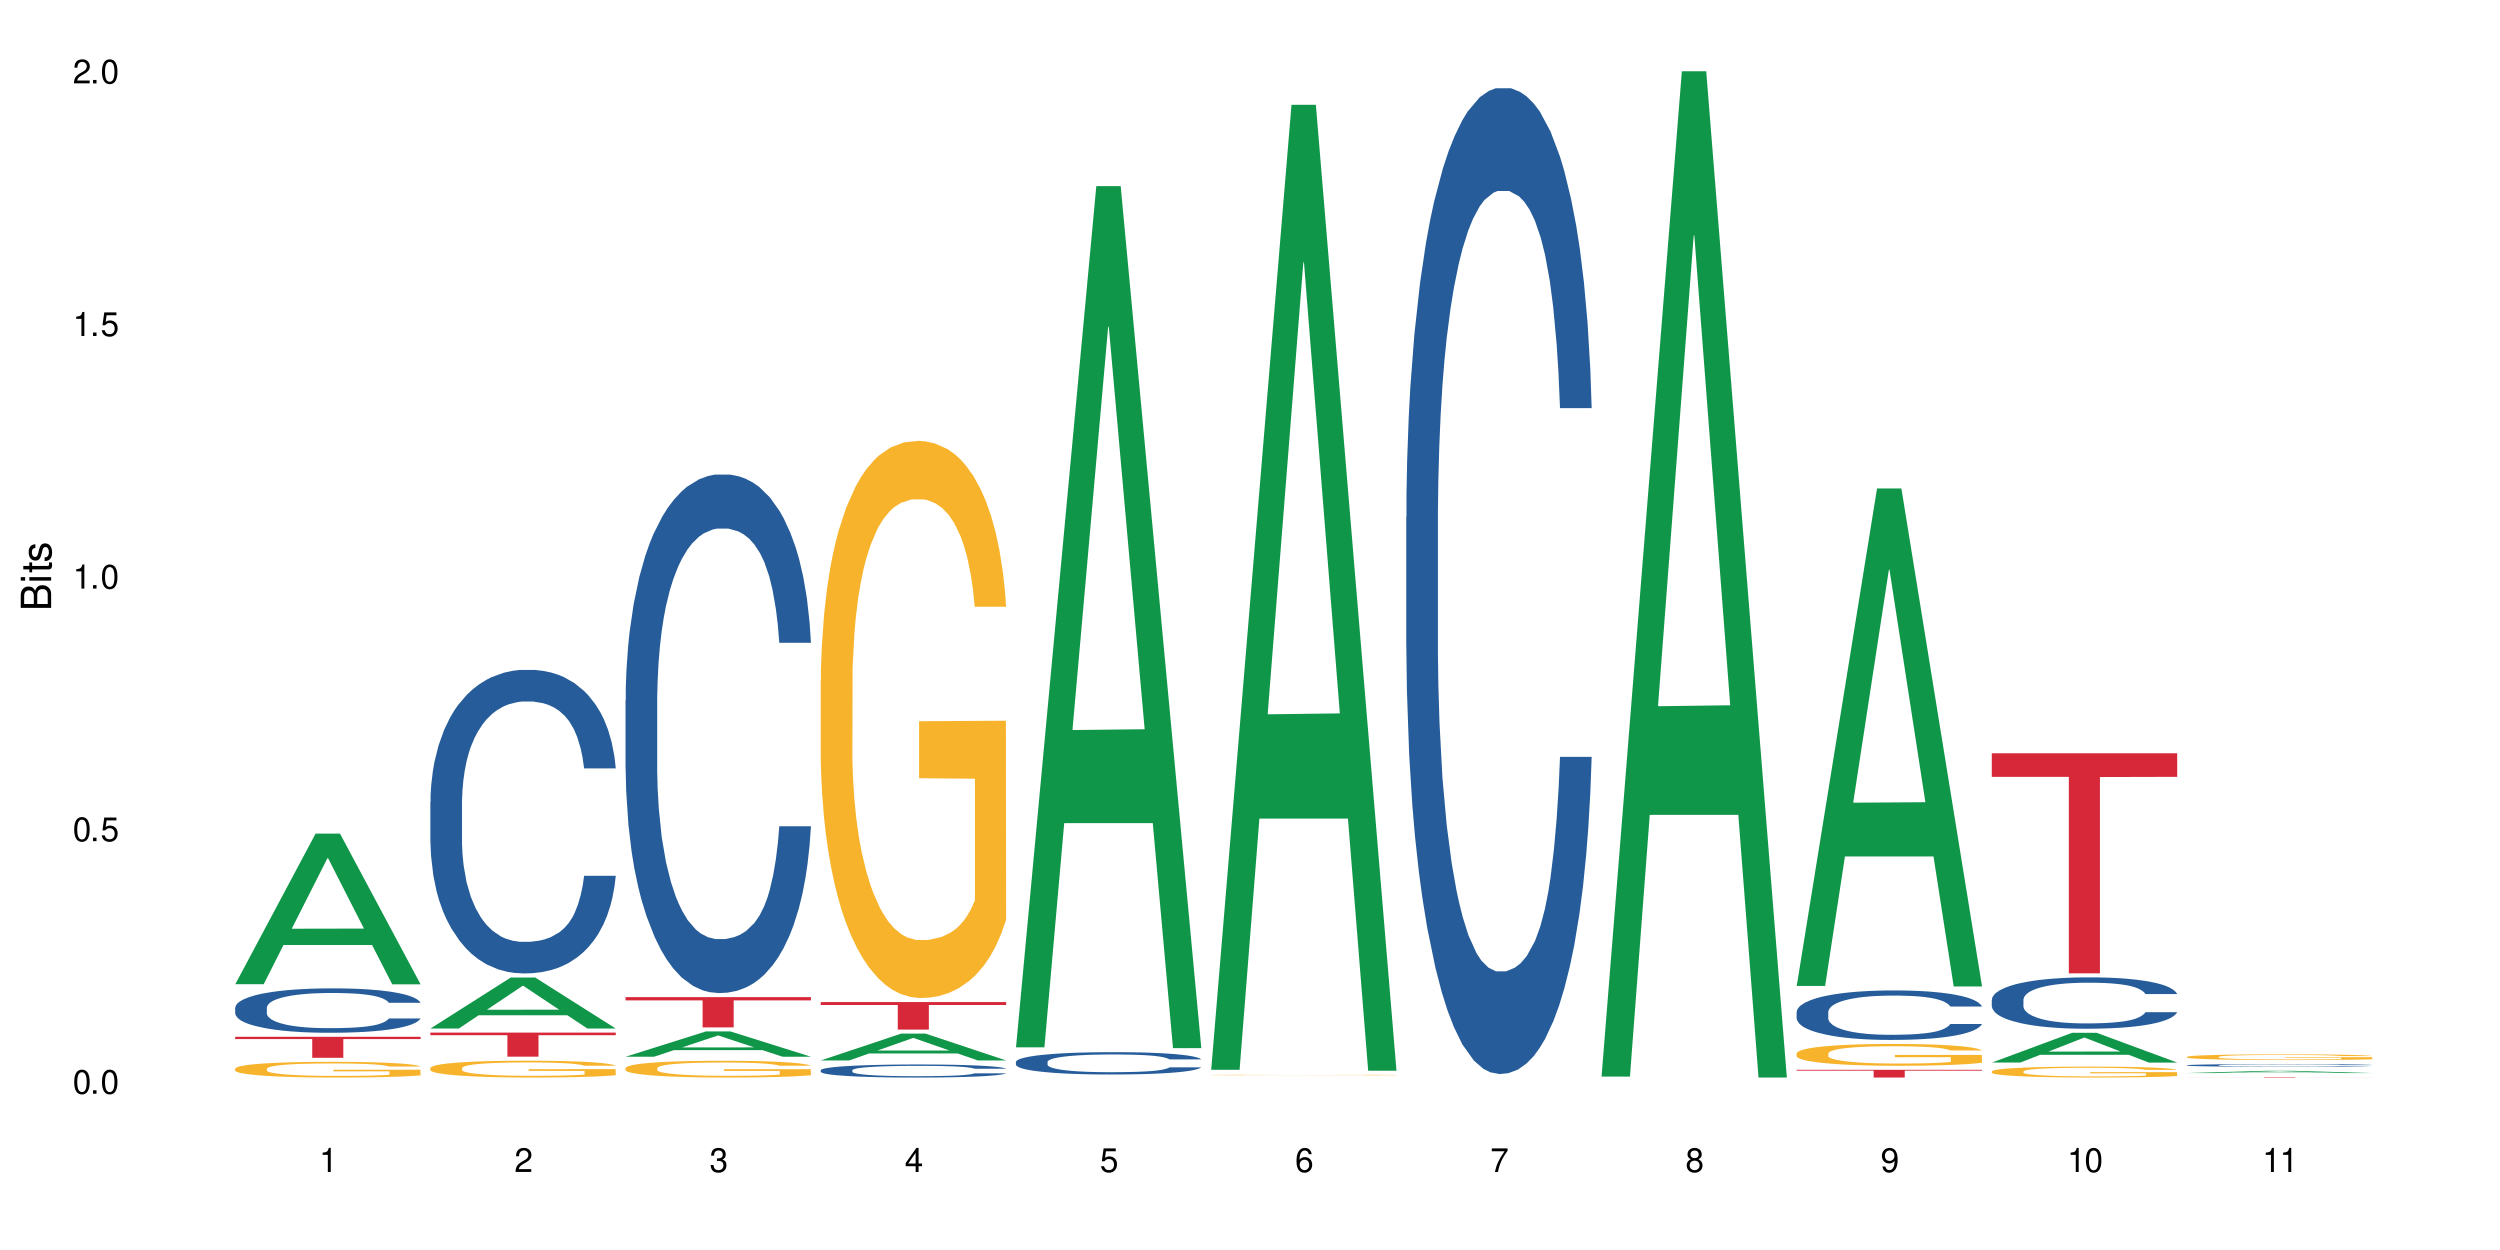 <?xml version="1.0" encoding="UTF-8"?>
<svg xmlns="http://www.w3.org/2000/svg" xmlns:xlink="http://www.w3.org/1999/xlink" width="720" height="360" viewBox="0 0 720 360">
<defs>
<g>
<g id="glyph-0-0">
</g>
<g id="glyph-0-1">
<path d="M 2.641 -6.938 C 2 -6.938 1.422 -6.656 1.078 -6.172 C 0.641 -5.562 0.406 -4.641 0.406 -3.359 C 0.406 -1.016 1.188 0.219 2.641 0.219 C 4.078 0.219 4.859 -1.016 4.859 -3.297 C 4.859 -4.641 4.656 -5.547 4.203 -6.172 C 3.844 -6.656 3.281 -6.938 2.641 -6.938 Z M 2.641 -6.188 C 3.547 -6.188 4 -5.25 4 -3.375 C 4 -1.406 3.562 -0.484 2.625 -0.484 C 1.734 -0.484 1.281 -1.438 1.281 -3.344 C 1.281 -5.25 1.734 -6.188 2.641 -6.188 Z M 2.641 -6.188 "/>
</g>
<g id="glyph-0-2">
<path d="M 1.828 -1 L 0.828 -1 L 0.828 0 L 1.828 0 Z M 1.828 -1 "/>
</g>
<g id="glyph-0-3">
<path d="M 4.562 -6.797 L 1.062 -6.797 L 0.547 -3.094 L 1.328 -3.094 C 1.719 -3.562 2.047 -3.734 2.578 -3.734 C 3.484 -3.734 4.062 -3.109 4.062 -2.094 C 4.062 -1.125 3.484 -0.531 2.578 -0.531 C 1.828 -0.531 1.375 -0.906 1.188 -1.672 L 0.328 -1.672 C 0.453 -1.109 0.547 -0.844 0.75 -0.594 C 1.125 -0.078 1.828 0.219 2.594 0.219 C 3.969 0.219 4.922 -0.781 4.922 -2.219 C 4.922 -3.562 4.031 -4.484 2.719 -4.484 C 2.25 -4.484 1.859 -4.359 1.469 -4.062 L 1.734 -5.969 L 4.562 -5.969 Z M 4.562 -6.797 "/>
</g>
<g id="glyph-0-4">
<path d="M 2.484 -4.938 L 2.484 0 L 3.328 0 L 3.328 -6.938 L 2.766 -6.938 C 2.469 -5.875 2.281 -5.734 0.984 -5.562 L 0.984 -4.938 Z M 2.484 -4.938 "/>
</g>
<g id="glyph-0-5">
<path d="M 4.859 -0.828 L 1.281 -0.828 C 1.359 -1.406 1.672 -1.781 2.5 -2.281 L 3.469 -2.828 C 4.406 -3.344 4.906 -4.062 4.906 -4.906 C 4.906 -5.484 4.672 -6.031 4.266 -6.406 C 3.859 -6.766 3.375 -6.938 2.719 -6.938 C 1.859 -6.938 1.219 -6.625 0.844 -6.031 C 0.609 -5.672 0.5 -5.234 0.484 -4.531 L 1.328 -4.531 C 1.359 -5.016 1.406 -5.281 1.531 -5.516 C 1.75 -5.938 2.188 -6.203 2.703 -6.203 C 3.469 -6.203 4.031 -5.641 4.031 -4.891 C 4.031 -4.344 3.719 -3.859 3.125 -3.516 L 2.234 -3 C 0.812 -2.172 0.406 -1.531 0.328 -0.016 L 4.859 -0.016 Z M 4.859 -0.828 "/>
</g>
<g id="glyph-0-6">
<path d="M 2.125 -3.188 L 2.578 -3.188 C 3.5 -3.188 3.984 -2.766 3.984 -1.922 C 3.984 -1.062 3.469 -0.531 2.594 -0.531 C 1.656 -0.531 1.203 -1 1.156 -2.016 L 0.312 -2.016 C 0.344 -1.453 0.438 -1.094 0.609 -0.781 C 0.953 -0.109 1.625 0.219 2.547 0.219 C 3.953 0.219 4.859 -0.625 4.859 -1.938 C 4.859 -2.828 4.516 -3.297 3.703 -3.594 C 4.344 -3.844 4.656 -4.328 4.656 -5.031 C 4.656 -6.219 3.875 -6.938 2.578 -6.938 C 1.203 -6.938 0.484 -6.172 0.453 -4.703 L 1.297 -4.703 C 1.312 -5.125 1.344 -5.359 1.453 -5.578 C 1.641 -5.969 2.062 -6.203 2.594 -6.203 C 3.344 -6.203 3.797 -5.75 3.797 -5 C 3.797 -4.516 3.609 -4.219 3.25 -4.047 C 3.016 -3.953 2.703 -3.922 2.125 -3.906 Z M 2.125 -3.188 "/>
</g>
<g id="glyph-0-7">
<path d="M 3.141 -1.672 L 3.141 0 L 3.984 0 L 3.984 -1.672 L 4.984 -1.672 L 4.984 -2.438 L 3.984 -2.438 L 3.984 -6.938 L 3.359 -6.938 L 0.266 -2.578 L 0.266 -1.672 Z M 3.141 -2.438 L 1 -2.438 L 3.141 -5.5 Z M 3.141 -2.438 "/>
</g>
<g id="glyph-0-8">
<path d="M 4.781 -5.125 C 4.609 -6.266 3.891 -6.938 2.844 -6.938 C 2.094 -6.938 1.422 -6.578 1.031 -5.953 C 0.594 -5.266 0.406 -4.422 0.406 -3.172 C 0.406 -2 0.578 -1.25 0.984 -0.641 C 1.359 -0.078 1.953 0.219 2.703 0.219 C 3.984 0.219 4.922 -0.75 4.922 -2.094 C 4.922 -3.375 4.062 -4.281 2.844 -4.281 C 2.172 -4.281 1.641 -4.031 1.281 -3.516 C 1.281 -5.234 1.828 -6.188 2.797 -6.188 C 3.391 -6.188 3.797 -5.797 3.938 -5.125 Z M 2.734 -3.531 C 3.547 -3.531 4.062 -2.953 4.062 -2.031 C 4.062 -1.156 3.484 -0.531 2.703 -0.531 C 1.922 -0.531 1.328 -1.188 1.328 -2.078 C 1.328 -2.938 1.906 -3.531 2.734 -3.531 Z M 2.734 -3.531 "/>
</g>
<g id="glyph-0-9">
<path d="M 4.984 -6.797 L 0.438 -6.797 L 0.438 -5.969 L 4.109 -5.969 C 2.5 -3.656 1.828 -2.234 1.328 0 L 2.219 0 C 2.594 -2.172 3.453 -4.047 4.984 -6.094 Z M 4.984 -6.797 "/>
</g>
<g id="glyph-0-10">
<path d="M 3.75 -3.656 C 4.469 -4.094 4.688 -4.438 4.688 -5.078 C 4.688 -6.172 3.844 -6.938 2.641 -6.938 C 1.438 -6.938 0.594 -6.172 0.594 -5.094 C 0.594 -4.438 0.812 -4.094 1.516 -3.656 C 0.734 -3.266 0.359 -2.703 0.359 -1.922 C 0.359 -0.656 1.281 0.219 2.641 0.219 C 3.984 0.219 4.922 -0.656 4.922 -1.922 C 4.922 -2.703 4.531 -3.266 3.75 -3.656 Z M 2.641 -6.188 C 3.359 -6.188 3.812 -5.75 3.812 -5.062 C 3.812 -4.406 3.344 -3.984 2.641 -3.984 C 1.922 -3.984 1.453 -4.406 1.453 -5.078 C 1.453 -5.75 1.922 -6.188 2.641 -6.188 Z M 2.641 -3.266 C 3.484 -3.266 4.062 -2.719 4.062 -1.906 C 4.062 -1.078 3.484 -0.531 2.625 -0.531 C 1.797 -0.531 1.219 -1.094 1.219 -1.906 C 1.219 -2.719 1.781 -3.266 2.641 -3.266 Z M 2.641 -3.266 "/>
</g>
<g id="glyph-0-11">
<path d="M 0.516 -1.578 C 0.672 -0.453 1.406 0.219 2.438 0.219 C 3.188 0.219 3.859 -0.141 4.266 -0.766 C 4.688 -1.453 4.891 -2.297 4.891 -3.547 C 4.891 -4.719 4.703 -5.453 4.312 -6.078 C 3.938 -6.641 3.344 -6.938 2.594 -6.938 C 1.297 -6.938 0.359 -5.969 0.359 -4.625 C 0.359 -3.344 1.234 -2.453 2.453 -2.453 C 3.094 -2.453 3.578 -2.672 4.016 -3.203 C 4 -1.484 3.469 -0.531 2.5 -0.531 C 1.906 -0.531 1.484 -0.906 1.359 -1.578 Z M 2.578 -6.203 C 3.375 -6.203 3.969 -5.531 3.969 -4.641 C 3.969 -3.797 3.391 -3.188 2.547 -3.188 C 1.734 -3.188 1.234 -3.766 1.234 -4.688 C 1.234 -5.562 1.797 -6.203 2.578 -6.203 Z M 2.578 -6.203 "/>
</g>
<g id="glyph-1-0">
</g>
<g id="glyph-1-1">
<path d="M 0 -0.953 L 0 -4.891 C 0 -5.719 -0.234 -6.344 -0.734 -6.797 C -1.188 -7.234 -1.812 -7.469 -2.5 -7.469 C -3.547 -7.469 -4.188 -7 -4.625 -5.875 C -4.984 -6.688 -5.625 -7.094 -6.531 -7.094 C -7.172 -7.094 -7.734 -6.859 -8.141 -6.391 C -8.562 -5.922 -8.75 -5.344 -8.75 -4.5 L -8.75 -0.953 Z M -4.984 -2.062 L -7.766 -2.062 L -7.766 -4.219 C -7.766 -4.844 -7.688 -5.203 -7.453 -5.5 C -7.219 -5.812 -6.859 -5.969 -6.375 -5.969 C -5.891 -5.969 -5.531 -5.812 -5.297 -5.5 C -5.062 -5.203 -4.984 -4.844 -4.984 -4.219 Z M -0.984 -2.062 L -4 -2.062 L -4 -4.781 C -4 -5.766 -3.438 -6.359 -2.484 -6.359 C -1.547 -6.359 -0.984 -5.766 -0.984 -4.781 Z M -0.984 -2.062 "/>
</g>
<g id="glyph-1-2">
<path d="M -6.281 -1.797 L -6.281 -0.797 L 0 -0.797 L 0 -1.797 Z M -8.75 -1.797 L -8.75 -0.797 L -7.484 -0.797 L -7.484 -1.797 Z M -8.75 -1.797 "/>
</g>
<g id="glyph-1-3">
<path d="M -6.281 -3.047 L -6.281 -2.016 L -8.016 -2.016 L -8.016 -1.016 L -6.281 -1.016 L -6.281 -0.172 L -5.469 -0.172 L -5.469 -1.016 L -0.719 -1.016 C -0.078 -1.016 0.281 -1.453 0.281 -2.234 C 0.281 -2.5 0.25 -2.719 0.188 -3.047 L -0.641 -3.047 C -0.609 -2.906 -0.594 -2.766 -0.594 -2.562 C -0.594 -2.141 -0.719 -2.016 -1.156 -2.016 L -5.469 -2.016 L -5.469 -3.047 Z M -6.281 -3.047 "/>
</g>
<g id="glyph-1-4">
<path d="M -4.531 -5.25 C -5.766 -5.25 -6.469 -4.422 -6.469 -2.969 C -6.469 -1.516 -5.719 -0.562 -4.547 -0.562 C -3.562 -0.562 -3.094 -1.062 -2.734 -2.562 L -2.516 -3.484 C -2.344 -4.188 -2.094 -4.469 -1.641 -4.469 C -1.047 -4.469 -0.641 -3.875 -0.641 -3 C -0.641 -2.453 -0.797 -2 -1.062 -1.75 C -1.25 -1.594 -1.422 -1.531 -1.875 -1.469 L -1.875 -0.406 C -0.422 -0.453 0.281 -1.266 0.281 -2.922 C 0.281 -4.5 -0.5 -5.516 -1.719 -5.516 C -2.656 -5.516 -3.172 -4.984 -3.469 -3.734 L -3.703 -2.766 C -3.891 -1.953 -4.156 -1.609 -4.594 -1.609 C -5.188 -1.609 -5.547 -2.125 -5.547 -2.938 C -5.547 -3.75 -5.203 -4.172 -4.531 -4.203 Z M -4.531 -5.25 "/>
</g>
</g>
</defs>
<rect x="-72" y="-36" width="864" height="432" fill="rgb(100%, 100%, 100%)" fill-opacity="1"/>
<path fill-rule="nonzero" fill="rgb(6.275%, 58.824%, 28.235%)" fill-opacity="1" d="M 67.73 283.453 L 67.789 283.414 L 90.895 240.07 L 97.91 240.07 L 121.133 283.496 L 112.973 283.496 L 107.152 272.16 L 81.652 272.16 L 75.945 283.453 L 67.73 283.453 L 84.105 267.473 L 104.816 267.43 L 94.488 247.164 L 94.375 247.125 L 94.262 247.246 L 84.047 267.43 L 84.105 267.473 Z M 67.73 283.453 "/>
<path fill-rule="nonzero" fill="rgb(14.51%, 36.078%, 60%)" fill-opacity="1" d="M 67.73 290.219 L 67.797 290.207 L 67.797 289.926 L 67.992 289.484 L 68.449 288.922 L 68.902 288.535 L 70.074 287.848 L 71.703 287.184 L 73.398 286.668 L 74.633 286.363 L 75.742 286.129 L 78.281 285.699 L 79.91 285.477 L 81.668 285.277 L 83.816 285.078 L 85.379 284.965 L 88.895 284.777 L 91.5 284.695 L 93.52 284.66 L 97.883 284.66 L 100.488 284.707 L 102.375 284.766 L 104.461 284.859 L 106.219 284.965 L 109.281 285.219 L 112.016 285.547 L 113.254 285.734 L 115.207 286.098 L 116.703 286.445 L 117.746 286.75 L 118.918 287.184 L 119.961 287.707 L 120.742 288.305 L 121.133 288.805 L 112.016 288.805 L 111.559 288.34 L 111.039 287.977 L 110.062 287.496 L 109.086 287.16 L 107.715 286.82 L 106.48 286.598 L 104.785 286.375 L 103.289 286.234 L 101.727 286.129 L 100.227 286.062 L 97.363 285.992 L 94.039 285.992 L 92.805 286.016 L 90.262 286.109 L 88.895 286.188 L 86.941 286.352 L 85.574 286.504 L 83.945 286.738 L 82.84 286.938 L 81.473 287.242 L 80.496 287.508 L 79.387 287.895 L 78.738 288.188 L 78.152 288.512 L 77.629 288.898 L 77.238 289.309 L 76.977 289.738 L 76.848 290.16 L 76.848 291.969 L 76.977 292.391 L 77.305 292.883 L 78.152 293.594 L 79.387 294.211 L 80.82 294.703 L 82.188 295.055 L 82.969 295.219 L 84.012 295.402 L 85.641 295.637 L 87.984 295.871 L 89.352 295.965 L 91.438 296.059 L 93.586 296.105 L 96.449 296.105 L 98.988 296.059 L 100.684 296 L 102.441 295.906 L 104.852 295.707 L 106.348 295.52 L 107.652 295.297 L 108.629 295.078 L 109.281 294.891 L 110.258 294.527 L 111.039 294.133 L 111.625 293.723 L 112.016 293.324 L 121.133 293.324 L 120.742 293.793 L 120.156 294.246 L 119.57 294.586 L 118.656 294.996 L 117.613 295.355 L 116.117 295.766 L 114.879 296.035 L 113.254 296.328 L 111.754 296.547 L 110.125 296.746 L 107.715 296.98 L 106.152 297.098 L 104.461 297.203 L 102.441 297.297 L 99.902 297.379 L 97.168 297.426 L 94.625 297.438 L 91.891 297.414 L 89.871 297.367 L 87.203 297.262 L 83.883 297.051 L 81.473 296.828 L 79.582 296.605 L 77.957 296.375 L 76.133 296.059 L 73.789 295.543 L 72.355 295.148 L 71.379 294.82 L 70.27 294.363 L 69.488 293.957 L 68.578 293.301 L 67.926 292.473 L 67.73 291.832 Z M 67.73 290.219 "/>
<path fill-rule="nonzero" fill="rgb(96.863%, 70.196%, 16.863%)" fill-opacity="1" d="M 67.73 307.746 L 67.797 307.738 L 67.797 307.656 L 68.055 307.473 L 68.707 307.215 L 69.555 307.004 L 70.465 306.84 L 71.051 306.754 L 72.027 306.629 L 72.875 306.535 L 75.023 306.352 L 77.762 306.176 L 79.258 306.102 L 80.949 306.031 L 83.359 305.953 L 84.469 305.926 L 87.855 305.859 L 91.695 305.816 L 95.93 305.805 L 97.883 305.809 L 100.555 305.824 L 104.199 305.871 L 106.285 305.914 L 107.91 305.953 L 109.605 306.008 L 111.688 306.09 L 113.645 306.191 L 115.207 306.289 L 116.77 306.414 L 118.07 306.547 L 119.18 306.691 L 120.156 306.863 L 120.742 307.008 L 121.133 307.152 L 112.078 307.152 L 111.559 307.008 L 110.973 306.898 L 109.996 306.762 L 109.02 306.66 L 108.043 306.582 L 106.219 306.477 L 104.656 306.41 L 102.703 306.352 L 100.812 306.312 L 98.664 306.289 L 97.363 306.281 L 93.91 306.281 L 90.785 306.309 L 88.961 306.344 L 87.66 306.375 L 85.836 306.438 L 84.727 306.488 L 84.078 306.52 L 82.125 306.648 L 80.82 306.766 L 80.105 306.844 L 79.191 306.969 L 78.543 307.078 L 77.824 307.242 L 77.434 307.367 L 76.914 307.648 L 76.848 308.395 L 77.043 308.551 L 77.434 308.719 L 77.957 308.867 L 78.738 309.027 L 79.52 309.145 L 80.887 309.309 L 82.059 309.414 L 82.969 309.484 L 84.727 309.598 L 85.445 309.633 L 87.137 309.707 L 88.895 309.766 L 91.047 309.816 L 92.672 309.84 L 95.277 309.859 L 98.598 309.859 L 102.508 309.836 L 104.98 309.805 L 106.676 309.77 L 107.781 309.742 L 109.148 309.695 L 110.125 309.656 L 111.039 309.609 L 112.145 309.539 L 112.145 308.551 L 96.059 308.547 L 96.059 308.082 L 121.066 308.078 L 121.133 309.695 L 119.766 309.809 L 118.07 309.914 L 116.441 309.996 L 114.75 310.066 L 112.34 310.145 L 110.387 310.195 L 107.391 310.254 L 104.656 310.293 L 101.789 310.316 L 99.25 310.328 L 96.254 310.332 L 93.586 310.324 L 90.719 310.301 L 88.441 310.266 L 86.355 310.227 L 84.273 310.172 L 81.668 310.086 L 79.973 310.016 L 78.215 309.926 L 76.457 309.824 L 74.895 309.711 L 73.852 309.625 L 72.812 309.527 L 71.703 309.402 L 70.66 309.262 L 69.879 309.133 L 69.164 308.988 L 68.645 308.852 L 68.121 308.668 L 67.859 308.516 L 67.73 308.391 Z M 67.73 307.746 "/>
<path fill-rule="nonzero" fill="rgb(83.922%, 15.686%, 22.353%)" fill-opacity="1" d="M 67.73 298.602 L 121.133 298.602 L 121.133 299.246 L 98.875 299.254 L 98.875 304.641 L 89.922 304.641 L 89.922 299.258 L 89.793 299.246 L 67.73 299.246 Z M 67.73 298.602 "/>
<path fill-rule="nonzero" fill="rgb(6.275%, 58.824%, 28.235%)" fill-opacity="1" d="M 123.941 296.211 L 124 296.199 L 147.105 281.52 L 154.125 281.52 L 177.344 296.227 L 169.184 296.227 L 163.367 292.387 L 137.863 292.387 L 132.156 296.211 L 123.941 296.211 L 140.316 290.801 L 161.027 290.785 L 150.699 283.922 L 150.586 283.91 L 150.473 283.949 L 140.258 290.785 L 140.316 290.801 Z M 123.941 296.211 "/>
<path fill-rule="nonzero" fill="rgb(14.51%, 36.078%, 60%)" fill-opacity="1" d="M 123.941 230.973 L 124.008 230.895 L 124.008 228.977 L 124.203 225.941 L 124.66 222.105 L 125.113 219.469 L 126.285 214.754 L 127.914 210.199 L 129.609 206.684 L 130.844 204.605 L 131.953 203.008 L 134.492 200.051 L 136.121 198.531 L 137.879 197.172 L 140.027 195.816 L 141.59 195.016 L 145.109 193.738 L 147.711 193.18 L 149.73 192.938 L 154.094 192.938 L 156.699 193.258 L 158.59 193.656 L 160.672 194.297 L 162.43 195.016 L 165.492 196.773 L 168.227 199.012 L 169.465 200.289 L 171.418 202.766 L 172.914 205.164 L 173.957 207.242 L 175.129 210.199 L 176.172 213.793 L 176.953 217.871 L 177.344 221.305 L 168.227 221.305 L 167.77 218.109 L 167.25 215.633 L 166.273 212.355 L 165.297 210.039 L 163.93 207.723 L 162.691 206.203 L 160.996 204.684 L 159.5 203.727 L 157.938 203.008 L 156.438 202.527 L 153.574 202.047 L 150.254 202.047 L 149.016 202.207 L 146.477 202.848 L 145.109 203.406 L 143.152 204.523 L 141.785 205.562 L 140.156 207.16 L 139.051 208.52 L 137.684 210.598 L 136.707 212.438 L 135.598 215.074 L 134.949 217.07 L 134.363 219.309 L 133.84 221.945 L 133.449 224.742 L 133.191 227.699 L 133.059 230.574 L 133.059 242.961 L 133.191 245.836 L 133.516 249.191 L 134.363 254.066 L 135.598 258.301 L 137.031 261.656 L 138.398 264.055 L 139.18 265.172 L 140.223 266.453 L 141.852 268.051 L 144.195 269.648 L 145.562 270.289 L 147.648 270.926 L 149.797 271.246 L 152.66 271.246 L 155.203 270.926 L 156.895 270.527 L 158.652 269.887 L 161.062 268.531 L 162.559 267.25 L 163.863 265.734 L 164.84 264.215 L 165.492 262.938 L 166.469 260.461 L 167.25 257.742 L 167.836 254.945 L 168.227 252.23 L 177.344 252.23 L 176.953 255.426 L 176.367 258.543 L 175.781 260.859 L 174.867 263.656 L 173.828 266.133 L 172.328 268.93 L 171.09 270.766 L 169.465 272.766 L 167.965 274.281 L 166.336 275.641 L 163.93 277.238 L 162.363 278.039 L 160.672 278.758 L 158.652 279.398 L 156.113 279.957 L 153.379 280.277 L 150.84 280.355 L 148.102 280.195 L 146.086 279.875 L 143.414 279.156 L 140.094 277.719 L 137.684 276.199 L 135.793 274.684 L 134.168 273.086 L 132.344 270.926 L 130 267.41 L 128.566 264.695 L 127.59 262.457 L 126.48 259.34 L 125.699 256.543 L 124.789 252.07 L 124.137 246.395 L 123.941 242 Z M 123.941 230.973 "/>
<path fill-rule="nonzero" fill="rgb(96.863%, 70.196%, 16.863%)" fill-opacity="1" d="M 123.941 307.559 L 124.008 307.555 L 124.008 307.465 L 124.27 307.266 L 124.918 306.992 L 125.766 306.766 L 126.676 306.59 L 127.266 306.496 L 128.242 306.363 L 129.086 306.266 L 131.234 306.066 L 133.973 305.879 L 135.469 305.801 L 137.164 305.723 L 139.57 305.641 L 140.68 305.609 L 144.066 305.539 L 147.906 305.492 L 152.141 305.48 L 154.094 305.484 L 156.766 305.504 L 160.41 305.551 L 162.496 305.594 L 164.125 305.641 L 165.816 305.699 L 167.902 305.785 L 169.855 305.891 L 171.418 306 L 172.98 306.133 L 174.281 306.273 L 175.391 306.43 L 176.367 306.613 L 176.953 306.77 L 177.344 306.926 L 168.293 306.926 L 167.77 306.77 L 167.184 306.648 L 166.207 306.504 L 165.23 306.398 L 164.254 306.312 L 162.43 306.199 L 160.867 306.129 L 158.914 306.066 L 157.023 306.023 L 154.875 306 L 153.574 305.988 L 150.121 305.988 L 146.996 306.02 L 145.172 306.055 L 143.871 306.09 L 142.047 306.16 L 140.941 306.211 L 140.289 306.246 L 138.336 306.383 L 137.031 306.508 L 136.316 306.594 L 135.402 306.727 L 134.754 306.844 L 134.035 307.023 L 133.645 307.156 L 133.125 307.457 L 133.059 308.254 L 133.254 308.422 L 133.645 308.605 L 134.168 308.766 L 134.949 308.934 L 135.73 309.062 L 137.098 309.234 L 138.27 309.348 L 139.18 309.426 L 140.941 309.543 L 141.656 309.582 L 143.348 309.664 L 145.109 309.727 L 147.258 309.777 L 148.883 309.805 L 151.488 309.828 L 154.812 309.828 L 158.719 309.801 L 161.191 309.766 L 162.887 309.73 L 163.992 309.699 L 165.359 309.648 L 166.336 309.605 L 167.25 309.559 L 168.355 309.48 L 168.355 308.422 L 152.27 308.418 L 152.27 307.922 L 177.277 307.918 L 177.344 309.648 L 175.977 309.77 L 174.281 309.887 L 172.656 309.973 L 170.961 310.051 L 168.551 310.133 L 166.598 310.188 L 163.602 310.25 L 160.867 310.289 L 158 310.316 L 155.461 310.328 L 152.465 310.332 L 149.797 310.324 L 146.93 310.297 L 144.652 310.262 L 142.566 310.219 L 140.484 310.16 L 137.879 310.066 L 136.188 309.992 L 134.426 309.898 L 132.668 309.789 L 131.105 309.668 L 130.062 309.574 L 129.023 309.469 L 127.914 309.336 L 126.871 309.184 L 126.09 309.047 L 125.375 308.891 L 124.855 308.746 L 124.332 308.547 L 124.074 308.387 L 123.941 308.25 Z M 123.941 307.559 "/>
<path fill-rule="nonzero" fill="rgb(83.922%, 15.686%, 22.353%)" fill-opacity="1" d="M 123.941 297.391 L 177.344 297.391 L 177.344 298.133 L 155.086 298.137 L 155.086 304.316 L 146.133 304.316 L 146.133 298.145 L 146.004 298.133 L 123.941 298.133 Z M 123.941 297.391 "/>
<path fill-rule="nonzero" fill="rgb(6.275%, 58.824%, 28.235%)" fill-opacity="1" d="M 180.152 304.332 L 180.211 304.328 L 203.316 297.047 L 210.336 297.047 L 233.555 304.34 L 225.395 304.34 L 219.578 302.438 L 194.074 302.438 L 188.371 304.332 L 180.152 304.332 L 196.527 301.648 L 217.238 301.641 L 206.91 298.238 L 206.797 298.23 L 206.684 298.25 L 196.473 301.641 L 196.527 301.648 Z M 180.152 304.332 "/>
<path fill-rule="nonzero" fill="rgb(14.51%, 36.078%, 60%)" fill-opacity="1" d="M 180.152 201.652 L 180.219 201.516 L 180.219 198.238 L 180.414 193.051 L 180.871 186.5 L 181.324 181.996 L 182.5 173.941 L 184.125 166.16 L 185.82 160.152 L 187.059 156.605 L 188.164 153.875 L 190.703 148.824 L 192.332 146.23 L 194.09 143.91 L 196.238 141.59 L 197.801 140.223 L 201.32 138.039 L 203.922 137.086 L 205.941 136.676 L 210.305 136.676 L 212.91 137.223 L 214.801 137.902 L 216.883 138.996 L 218.641 140.223 L 221.703 143.227 L 224.438 147.051 L 225.676 149.234 L 227.629 153.465 L 229.125 157.559 L 230.168 161.109 L 231.34 166.16 L 232.383 172.305 L 233.164 179.266 L 233.555 185.133 L 224.438 185.133 L 223.98 179.676 L 223.461 175.441 L 222.484 169.848 L 221.508 165.887 L 220.141 161.93 L 218.902 159.336 L 217.207 156.742 L 215.711 155.102 L 214.148 153.875 L 212.648 153.055 L 209.785 152.238 L 206.465 152.238 L 205.227 152.508 L 202.688 153.602 L 201.32 154.559 L 199.363 156.469 L 197.996 158.242 L 196.371 160.973 L 195.262 163.293 L 193.895 166.844 L 192.918 169.98 L 191.812 174.488 L 191.16 177.898 L 190.574 181.723 L 190.051 186.227 L 189.66 191.004 L 189.402 196.055 L 189.27 200.969 L 189.27 222.129 L 189.402 227.043 L 189.727 232.773 L 190.574 241.102 L 191.812 248.336 L 193.242 254.07 L 194.609 258.164 L 195.395 260.078 L 196.434 262.262 L 198.062 264.992 L 200.406 267.719 L 201.773 268.812 L 203.859 269.906 L 206.008 270.449 L 208.875 270.449 L 211.414 269.906 L 213.105 269.223 L 214.863 268.129 L 217.273 265.809 L 218.773 263.625 L 220.074 261.031 L 221.051 258.438 L 221.703 256.254 L 222.68 252.023 L 223.461 247.383 L 224.047 242.605 L 224.438 237.961 L 233.555 237.961 L 233.164 243.422 L 232.578 248.746 L 231.992 252.703 L 231.082 257.484 L 230.039 261.715 L 228.539 266.492 L 227.305 269.633 L 225.676 273.043 L 224.176 275.637 L 222.551 277.957 L 220.141 280.688 L 218.578 282.055 L 216.883 283.281 L 214.863 284.375 L 212.324 285.328 L 209.59 285.875 L 207.051 286.012 L 204.316 285.738 L 202.297 285.195 L 199.625 283.965 L 196.305 281.508 L 193.895 278.914 L 192.008 276.32 L 190.379 273.59 L 188.555 269.906 L 186.211 263.898 L 184.777 259.258 L 183.801 255.434 L 182.695 250.113 L 181.914 245.332 L 181 237.688 L 180.348 227.996 L 180.152 220.488 Z M 180.152 201.652 "/>
<path fill-rule="nonzero" fill="rgb(96.863%, 70.196%, 16.863%)" fill-opacity="1" d="M 180.152 307.574 L 180.219 307.566 L 180.219 307.48 L 180.48 307.281 L 181.129 307.008 L 181.977 306.781 L 182.891 306.605 L 183.477 306.516 L 184.453 306.383 L 185.297 306.285 L 187.449 306.086 L 190.184 305.902 L 191.68 305.82 L 193.375 305.746 L 195.785 305.664 L 196.891 305.633 L 200.277 305.562 L 204.121 305.52 L 208.352 305.504 L 210.305 305.508 L 212.977 305.527 L 216.621 305.574 L 218.707 305.617 L 220.336 305.664 L 222.027 305.719 L 224.113 305.809 L 226.066 305.914 L 227.629 306.02 L 229.191 306.152 L 230.492 306.293 L 231.602 306.449 L 232.578 306.633 L 233.164 306.789 L 233.555 306.941 L 224.504 306.941 L 223.98 306.789 L 223.395 306.668 L 222.418 306.523 L 221.441 306.418 L 220.465 306.332 L 218.641 306.219 L 217.078 306.148 L 215.125 306.086 L 213.238 306.047 L 211.086 306.02 L 209.785 306.012 L 206.332 306.012 L 203.207 306.043 L 201.383 306.078 L 200.082 306.113 L 198.258 306.18 L 197.152 306.23 L 196.5 306.266 L 194.547 306.402 L 193.242 306.527 L 192.527 306.609 L 191.617 306.742 L 190.965 306.863 L 190.246 307.039 L 189.855 307.172 L 189.336 307.473 L 189.27 308.266 L 189.465 308.434 L 189.855 308.613 L 190.379 308.773 L 191.16 308.938 L 191.941 309.066 L 193.309 309.238 L 194.48 309.355 L 195.395 309.43 L 197.152 309.547 L 197.867 309.586 L 199.562 309.668 L 201.32 309.727 L 203.469 309.781 L 205.098 309.809 L 207.699 309.828 L 211.023 309.828 L 214.93 309.805 L 217.402 309.77 L 219.098 309.734 L 220.203 309.703 L 221.57 309.652 L 222.551 309.609 L 223.461 309.562 L 224.566 309.484 L 224.566 308.434 L 208.484 308.426 L 208.484 307.934 L 233.488 307.93 L 233.555 309.652 L 232.188 309.773 L 230.492 309.887 L 228.867 309.977 L 227.172 310.051 L 224.762 310.133 L 222.809 310.188 L 219.812 310.25 L 217.078 310.289 L 214.215 310.316 L 211.672 310.328 L 208.68 310.332 L 206.008 310.324 L 203.141 310.297 L 200.863 310.262 L 198.777 310.219 L 196.695 310.16 L 194.09 310.066 L 192.398 309.992 L 190.641 309.898 L 188.879 309.789 L 187.316 309.672 L 186.277 309.578 L 185.234 309.473 L 184.125 309.34 L 183.086 309.191 L 182.305 309.055 L 181.586 308.898 L 181.066 308.754 L 180.543 308.555 L 180.285 308.398 L 180.152 308.262 Z M 180.152 307.574 "/>
<path fill-rule="nonzero" fill="rgb(83.922%, 15.686%, 22.353%)" fill-opacity="1" d="M 180.152 287.176 L 233.555 287.176 L 233.555 288.109 L 211.301 288.117 L 211.301 295.883 L 202.344 295.883 L 202.344 288.125 L 202.215 288.109 L 180.152 288.109 Z M 180.152 287.176 "/>
<path fill-rule="nonzero" fill="rgb(6.275%, 58.824%, 28.235%)" fill-opacity="1" d="M 236.367 305.406 L 236.422 305.398 L 259.527 297.68 L 266.547 297.68 L 289.766 305.41 L 281.609 305.41 L 275.789 303.395 L 250.285 303.395 L 244.582 305.406 L 236.367 305.406 L 252.738 302.559 L 273.449 302.551 L 263.121 298.945 L 263.008 298.938 L 262.895 298.957 L 252.684 302.551 L 252.738 302.559 Z M 236.367 305.406 "/>
<path fill-rule="nonzero" fill="rgb(14.51%, 36.078%, 60%)" fill-opacity="1" d="M 236.367 308.211 L 236.43 308.207 L 236.43 308.125 L 236.625 307.992 L 237.082 307.828 L 237.539 307.715 L 238.711 307.512 L 240.34 307.316 L 242.031 307.168 L 243.27 307.078 L 244.375 307.008 L 246.914 306.883 L 248.543 306.816 L 250.301 306.758 L 252.449 306.699 L 254.016 306.664 L 257.531 306.609 L 260.137 306.586 L 262.152 306.574 L 266.516 306.574 L 269.121 306.59 L 271.012 306.605 L 273.094 306.633 L 274.852 306.664 L 277.914 306.742 L 280.648 306.836 L 281.887 306.891 L 283.84 306.996 L 285.34 307.102 L 286.379 307.191 L 287.551 307.316 L 288.594 307.473 L 289.375 307.648 L 289.766 307.793 L 280.648 307.793 L 280.191 307.656 L 279.672 307.551 L 278.695 307.41 L 277.719 307.309 L 276.352 307.211 L 275.113 307.145 L 273.422 307.082 L 271.922 307.039 L 270.359 307.008 L 268.863 306.988 L 265.996 306.969 L 262.676 306.969 L 261.438 306.973 L 258.898 307 L 257.531 307.027 L 255.578 307.074 L 254.211 307.117 L 252.582 307.188 L 251.473 307.246 L 250.105 307.336 L 249.129 307.414 L 248.023 307.527 L 247.371 307.613 L 246.785 307.707 L 246.266 307.82 L 245.875 307.941 L 245.613 308.07 L 245.484 308.191 L 245.484 308.727 L 245.613 308.848 L 245.938 308.992 L 246.785 309.203 L 248.023 309.383 L 249.457 309.527 L 250.824 309.633 L 251.605 309.68 L 252.645 309.734 L 254.273 309.805 L 256.617 309.871 L 257.984 309.898 L 260.07 309.926 L 262.219 309.941 L 265.086 309.941 L 267.625 309.926 L 269.316 309.91 L 271.074 309.883 L 273.484 309.824 L 274.984 309.77 L 276.285 309.703 L 277.262 309.641 L 277.914 309.582 L 278.891 309.477 L 279.672 309.359 L 280.258 309.242 L 280.648 309.125 L 289.766 309.125 L 289.375 309.262 L 288.789 309.395 L 288.203 309.496 L 287.293 309.613 L 286.25 309.723 L 284.75 309.84 L 283.516 309.922 L 281.887 310.008 L 280.387 310.07 L 278.762 310.129 L 276.352 310.199 L 274.789 310.234 L 273.094 310.266 L 271.074 310.293 L 268.535 310.316 L 265.801 310.328 L 263.262 310.332 L 260.527 310.324 L 258.508 310.312 L 255.836 310.281 L 252.516 310.219 L 250.105 310.152 L 248.219 310.09 L 246.59 310.02 L 244.766 309.926 L 242.422 309.777 L 240.988 309.66 L 240.012 309.562 L 238.906 309.43 L 238.125 309.309 L 237.211 309.117 L 236.562 308.871 L 236.367 308.684 Z M 236.367 308.211 "/>
<path fill-rule="nonzero" fill="rgb(96.863%, 70.196%, 16.863%)" fill-opacity="1" d="M 236.367 195.695 L 236.43 195.551 L 236.43 192.617 L 236.691 186.023 L 237.344 176.938 L 238.188 169.465 L 239.102 163.602 L 239.688 160.527 L 240.664 156.129 L 241.512 152.906 L 243.66 146.312 L 246.395 140.156 L 247.891 137.52 L 249.586 135.027 L 251.996 132.242 L 253.102 131.219 L 256.488 128.871 L 260.332 127.406 L 264.562 126.969 L 266.516 127.113 L 269.188 127.699 L 272.836 129.312 L 274.918 130.777 L 276.547 132.242 L 278.238 134.148 L 280.324 137.078 L 282.277 140.598 L 283.84 144.113 L 285.402 148.508 L 286.707 153.199 L 287.812 158.328 L 288.789 164.484 L 289.375 169.613 L 289.766 174.742 L 280.715 174.742 L 280.191 169.613 L 279.605 165.656 L 278.629 160.82 L 277.652 157.301 L 276.676 154.52 L 274.852 150.707 L 273.289 148.363 L 271.336 146.312 L 269.449 144.992 L 267.301 144.113 L 265.996 143.82 L 262.543 143.82 L 259.418 144.848 L 257.594 146.02 L 256.293 147.191 L 254.469 149.387 L 253.363 151.148 L 252.711 152.32 L 250.758 156.863 L 249.457 160.965 L 248.738 163.75 L 247.828 168.145 L 247.176 172.102 L 246.461 177.965 L 246.07 182.359 L 245.547 192.324 L 245.484 218.703 L 245.68 224.273 L 246.07 230.281 L 246.59 235.555 L 247.371 241.125 L 248.152 245.375 L 249.52 251.09 L 250.691 254.898 L 251.605 257.391 L 253.363 261.348 L 254.078 262.668 L 255.773 265.305 L 257.531 267.355 L 259.68 269.113 L 261.309 269.992 L 263.914 270.727 L 267.234 270.727 L 271.141 269.848 L 273.617 268.676 L 275.309 267.504 L 276.418 266.477 L 277.785 264.863 L 278.762 263.398 L 279.672 261.785 L 280.781 259.297 L 280.781 224.273 L 264.695 224.125 L 264.695 207.711 L 289.699 207.566 L 289.766 264.863 L 288.398 268.82 L 286.707 272.633 L 285.078 275.562 L 283.383 278.055 L 280.977 280.836 L 279.02 282.598 L 276.023 284.648 L 273.289 285.965 L 270.426 286.848 L 267.887 287.285 L 264.891 287.434 L 262.219 287.141 L 259.355 286.258 L 257.074 285.086 L 254.992 283.621 L 252.906 281.715 L 250.301 278.641 L 248.609 276.148 L 246.852 273.07 L 245.094 269.406 L 243.527 265.449 L 242.488 262.375 L 241.445 258.855 L 240.34 254.461 L 239.297 249.477 L 238.516 244.934 L 237.797 239.805 L 237.277 234.969 L 236.758 228.375 L 236.496 223.102 L 236.367 218.559 Z M 236.367 195.695 "/>
<path fill-rule="nonzero" fill="rgb(83.922%, 15.686%, 22.353%)" fill-opacity="1" d="M 236.367 288.598 L 289.766 288.598 L 289.766 289.445 L 267.512 289.449 L 267.512 296.516 L 258.555 296.516 L 258.555 289.457 L 258.426 289.445 L 236.367 289.445 Z M 236.367 288.598 "/>
<path fill-rule="nonzero" fill="rgb(6.275%, 58.824%, 28.235%)" fill-opacity="1" d="M 292.578 301.629 L 292.633 301.395 L 315.738 53.598 L 322.758 53.598 L 345.977 301.863 L 337.82 301.863 L 332 237.059 L 306.496 237.059 L 300.793 301.629 L 292.578 301.629 L 308.949 210.25 L 329.66 210.016 L 319.336 94.16 L 319.219 93.926 L 319.105 94.629 L 308.895 210.016 L 308.949 210.25 Z M 292.578 301.629 "/>
<path fill-rule="nonzero" fill="rgb(14.51%, 36.078%, 60%)" fill-opacity="1" d="M 292.578 305.824 L 292.641 305.816 L 292.641 305.676 L 292.836 305.453 L 293.293 305.172 L 293.75 304.977 L 294.922 304.633 L 296.551 304.297 L 298.242 304.039 L 299.48 303.883 L 300.586 303.766 L 303.125 303.551 L 304.754 303.438 L 306.512 303.336 L 308.664 303.238 L 310.227 303.18 L 313.742 303.086 L 316.348 303.043 L 318.367 303.027 L 322.73 303.027 L 325.332 303.051 L 327.223 303.078 L 329.305 303.125 L 331.066 303.18 L 334.125 303.309 L 336.859 303.473 L 338.098 303.566 L 340.051 303.75 L 341.551 303.926 L 342.59 304.078 L 343.762 304.297 L 344.805 304.559 L 345.586 304.859 L 345.977 305.113 L 336.859 305.113 L 336.406 304.879 L 335.883 304.695 L 334.906 304.453 L 333.93 304.285 L 332.562 304.113 L 331.324 304.004 L 329.633 303.891 L 328.133 303.82 L 326.57 303.766 L 325.074 303.73 L 322.207 303.695 L 318.887 303.695 L 317.648 303.707 L 315.109 303.754 L 313.742 303.797 L 311.789 303.879 L 310.422 303.953 L 308.793 304.074 L 307.684 304.172 L 306.316 304.324 L 305.34 304.461 L 304.234 304.656 L 303.582 304.801 L 302.996 304.965 L 302.477 305.16 L 302.086 305.367 L 301.824 305.582 L 301.695 305.793 L 301.695 306.707 L 301.824 306.918 L 302.148 307.164 L 302.996 307.523 L 304.234 307.836 L 305.668 308.082 L 307.035 308.258 L 307.816 308.34 L 308.859 308.434 L 310.484 308.551 L 312.832 308.668 L 314.199 308.715 L 316.281 308.762 L 318.43 308.785 L 321.297 308.785 L 323.836 308.762 L 325.527 308.734 L 327.289 308.688 L 329.695 308.586 L 331.195 308.492 L 332.496 308.379 L 333.473 308.27 L 334.125 308.176 L 335.102 307.992 L 335.883 307.793 L 336.469 307.586 L 336.859 307.387 L 345.977 307.387 L 345.586 307.621 L 345 307.852 L 344.414 308.023 L 343.504 308.227 L 342.461 308.41 L 340.965 308.617 L 339.727 308.75 L 338.098 308.898 L 336.602 309.008 L 334.973 309.109 L 332.562 309.227 L 331 309.285 L 329.305 309.34 L 327.289 309.387 L 324.746 309.426 L 322.012 309.449 L 319.473 309.457 L 316.738 309.445 L 314.719 309.422 L 312.047 309.367 L 308.727 309.262 L 306.316 309.152 L 304.43 309.039 L 302.801 308.922 L 300.977 308.762 L 298.633 308.504 L 297.199 308.305 L 296.223 308.141 L 295.117 307.91 L 294.336 307.703 L 293.422 307.375 L 292.773 306.957 L 292.578 306.637 Z M 292.578 305.824 "/>
<path fill-rule="nonzero" fill="rgb(6.275%, 58.824%, 28.235%)" fill-opacity="1" d="M 348.789 308.109 L 348.844 307.848 L 371.953 30.188 L 378.969 30.188 L 402.188 308.371 L 394.031 308.371 L 388.211 235.754 L 362.711 235.754 L 357.004 308.109 L 348.789 308.109 L 365.164 205.719 L 385.871 205.457 L 375.547 75.637 L 375.434 75.375 L 375.316 76.16 L 365.105 205.457 L 365.164 205.719 Z M 348.789 308.109 "/>
<path fill-rule="nonzero" fill="rgb(96.863%, 70.196%, 16.863%)" fill-opacity="1" d="M 348.789 309.594 L 348.852 309.594 L 349.113 309.586 L 349.766 309.578 L 350.613 309.57 L 351.523 309.566 L 352.109 309.562 L 353.086 309.559 L 353.934 309.559 L 356.082 309.551 L 358.816 309.547 L 360.316 309.543 L 362.008 309.539 L 365.523 309.539 L 368.91 309.535 L 385.258 309.535 L 387.34 309.539 L 390.664 309.539 L 392.746 309.543 L 394.699 309.547 L 397.824 309.555 L 399.129 309.559 L 400.234 309.562 L 401.211 309.566 L 401.797 309.57 L 402.188 309.578 L 393.137 309.578 L 392.617 309.57 L 392.031 309.57 L 391.055 309.562 L 390.078 309.562 L 389.098 309.559 L 387.277 309.555 L 385.715 309.555 L 383.758 309.551 L 368.715 309.551 L 366.891 309.555 L 365.133 309.555 L 363.18 309.562 L 361.879 309.562 L 361.16 309.566 L 360.25 309.57 L 359.598 309.574 L 358.883 309.578 L 358.492 309.582 L 357.969 309.594 L 357.906 309.617 L 358.102 309.621 L 358.492 309.625 L 359.012 309.633 L 360.574 309.641 L 361.941 309.645 L 363.117 309.648 L 364.027 309.652 L 365.785 309.656 L 366.5 309.656 L 368.195 309.66 L 372.102 309.66 L 373.73 309.664 L 383.562 309.664 L 386.039 309.66 L 388.84 309.66 L 390.207 309.656 L 392.094 309.656 L 393.203 309.652 L 393.203 309.621 L 377.117 309.621 L 377.117 309.605 L 402.125 309.605 L 402.188 309.656 L 400.82 309.66 L 399.129 309.664 L 397.5 309.668 L 395.809 309.668 L 393.398 309.672 L 391.445 309.676 L 382.848 309.676 L 380.309 309.68 L 374.641 309.68 L 371.777 309.676 L 367.414 309.676 L 365.328 309.672 L 362.727 309.672 L 361.031 309.668 L 357.516 309.66 L 355.953 309.66 L 353.867 309.652 L 352.762 309.648 L 351.719 309.645 L 350.938 309.641 L 350.223 309.637 L 349.699 309.633 L 349.18 309.625 L 348.918 309.621 L 348.789 309.617 Z M 348.789 309.594 "/>
<path fill-rule="nonzero" fill="rgb(14.51%, 36.078%, 60%)" fill-opacity="1" d="M 405 148.945 L 405.066 148.688 L 405.066 142.457 L 405.262 132.598 L 405.715 120.141 L 406.172 111.574 L 407.344 96.266 L 408.973 81.473 L 410.664 70.051 L 411.902 63.305 L 413.012 58.113 L 415.551 48.512 L 417.18 43.582 L 418.938 39.168 L 421.086 34.758 L 422.648 32.16 L 426.164 28.008 L 428.77 26.191 L 430.789 25.414 L 435.152 25.414 L 437.758 26.453 L 439.645 27.75 L 441.73 29.828 L 443.488 32.16 L 446.547 37.871 L 449.285 45.137 L 450.52 49.289 L 452.473 57.336 L 453.973 65.121 L 455.016 71.867 L 456.188 81.473 L 457.227 93.148 L 458.012 106.387 L 458.402 117.543 L 449.285 117.543 L 448.828 107.164 L 448.309 99.117 L 447.328 88.477 L 446.352 80.953 L 444.984 73.426 L 443.746 68.496 L 442.055 63.562 L 440.559 60.449 L 438.992 58.113 L 437.496 56.559 L 434.629 55 L 431.309 55 L 430.07 55.52 L 427.531 57.594 L 426.164 59.41 L 424.211 63.047 L 422.844 66.418 L 421.215 71.609 L 420.109 76.02 L 418.742 82.77 L 417.766 88.738 L 416.656 97.301 L 416.004 103.789 L 415.418 111.055 L 414.898 119.621 L 414.508 128.703 L 414.246 138.305 L 414.117 147.648 L 414.117 187.875 L 414.246 197.219 L 414.574 208.117 L 415.418 223.949 L 416.656 237.703 L 418.09 248.602 L 419.457 256.387 L 420.238 260.023 L 421.281 264.176 L 422.91 269.363 L 425.254 274.555 L 426.621 276.633 L 428.703 278.707 L 430.855 279.746 L 433.719 279.746 L 436.258 278.707 L 437.953 277.41 L 439.711 275.332 L 442.121 270.922 L 443.617 266.77 L 444.922 261.84 L 445.898 256.906 L 446.547 252.754 L 447.523 244.711 L 448.309 235.887 L 448.895 226.805 L 449.285 217.98 L 458.402 217.98 L 458.012 228.359 L 457.426 238.48 L 456.836 246.008 L 455.926 255.09 L 454.883 263.137 L 453.387 272.219 L 452.148 278.188 L 450.52 284.676 L 449.023 289.605 L 447.395 294.02 L 444.984 299.211 L 443.422 301.805 L 441.73 304.141 L 439.711 306.215 L 437.172 308.035 L 434.434 309.07 L 431.895 309.332 L 429.16 308.812 L 427.141 307.773 L 424.473 305.438 L 421.148 300.766 L 418.742 295.836 L 416.852 290.906 L 415.223 285.715 L 413.402 278.707 L 411.055 267.289 L 409.625 258.465 L 408.648 251.199 L 407.539 241.078 L 406.758 231.992 L 405.848 217.461 L 405.195 199.035 L 405 184.762 Z M 405 148.945 "/>
<path fill-rule="nonzero" fill="rgb(6.275%, 58.824%, 28.235%)" fill-opacity="1" d="M 461.211 310.059 L 461.27 309.789 L 484.375 20.527 L 491.391 20.527 L 514.613 310.332 L 506.453 310.332 L 500.633 234.684 L 475.133 234.684 L 469.426 310.059 L 461.211 310.059 L 477.586 203.391 L 498.297 203.117 L 487.969 67.875 L 487.855 67.602 L 487.742 68.418 L 477.527 203.117 L 477.586 203.391 Z M 461.211 310.059 "/>
<path fill-rule="nonzero" fill="rgb(6.275%, 58.824%, 28.235%)" fill-opacity="1" d="M 517.422 283.957 L 517.48 283.824 L 540.586 140.68 L 547.602 140.68 L 570.824 284.094 L 562.664 284.094 L 556.848 246.656 L 531.344 246.656 L 525.637 283.957 L 517.422 283.957 L 533.797 231.172 L 554.508 231.035 L 544.18 164.113 L 544.066 163.977 L 543.953 164.383 L 533.738 231.035 L 533.797 231.172 Z M 517.422 283.957 "/>
<path fill-rule="nonzero" fill="rgb(14.51%, 36.078%, 60%)" fill-opacity="1" d="M 517.422 291.453 L 517.488 291.441 L 517.488 291.129 L 517.684 290.633 L 518.141 290.008 L 518.594 289.578 L 519.766 288.809 L 521.395 288.066 L 523.09 287.496 L 524.324 287.156 L 525.434 286.895 L 527.973 286.414 L 529.602 286.168 L 531.359 285.945 L 533.508 285.727 L 535.07 285.594 L 538.586 285.387 L 541.191 285.297 L 543.211 285.258 L 547.574 285.258 L 550.18 285.309 L 552.066 285.375 L 554.152 285.477 L 555.91 285.594 L 558.973 285.883 L 561.707 286.246 L 562.945 286.453 L 564.898 286.855 L 566.395 287.246 L 567.438 287.586 L 568.609 288.066 L 569.652 288.652 L 570.434 289.316 L 570.824 289.879 L 561.707 289.879 L 561.25 289.355 L 560.73 288.953 L 559.754 288.418 L 558.777 288.043 L 557.41 287.664 L 556.172 287.418 L 554.477 287.168 L 552.98 287.012 L 551.418 286.895 L 549.918 286.816 L 547.055 286.738 L 543.734 286.738 L 542.496 286.766 L 539.957 286.871 L 538.586 286.961 L 536.633 287.145 L 535.266 287.312 L 533.637 287.574 L 532.531 287.793 L 531.164 288.133 L 530.188 288.434 L 529.078 288.863 L 528.43 289.188 L 527.844 289.551 L 527.32 289.98 L 526.93 290.438 L 526.672 290.918 L 526.539 291.387 L 526.539 293.406 L 526.672 293.875 L 526.996 294.422 L 527.844 295.215 L 529.078 295.906 L 530.512 296.453 L 531.879 296.844 L 532.66 297.023 L 533.703 297.234 L 535.332 297.492 L 537.676 297.754 L 539.043 297.859 L 541.129 297.961 L 543.277 298.016 L 546.141 298.016 L 548.684 297.961 L 550.375 297.898 L 552.133 297.793 L 554.543 297.57 L 556.039 297.363 L 557.344 297.117 L 558.32 296.867 L 558.973 296.66 L 559.949 296.258 L 560.73 295.812 L 561.316 295.359 L 561.707 294.914 L 570.824 294.914 L 570.434 295.438 L 569.848 295.945 L 569.262 296.32 L 568.348 296.777 L 567.309 297.18 L 565.809 297.637 L 564.57 297.938 L 562.945 298.262 L 561.445 298.508 L 559.816 298.73 L 557.41 298.988 L 555.844 299.121 L 554.152 299.238 L 552.133 299.34 L 549.594 299.434 L 546.859 299.484 L 544.32 299.496 L 541.582 299.473 L 539.566 299.418 L 536.895 299.301 L 533.574 299.066 L 531.164 298.82 L 529.273 298.574 L 527.648 298.312 L 525.824 297.961 L 523.48 297.391 L 522.047 296.945 L 521.07 296.582 L 519.961 296.074 L 519.18 295.617 L 518.27 294.891 L 517.617 293.965 L 517.422 293.25 Z M 517.422 291.453 "/>
<path fill-rule="nonzero" fill="rgb(96.863%, 70.196%, 16.863%)" fill-opacity="1" d="M 517.422 303.355 L 517.488 303.348 L 517.488 303.234 L 517.75 302.977 L 518.398 302.617 L 519.246 302.324 L 520.156 302.098 L 520.742 301.977 L 521.723 301.805 L 522.566 301.676 L 524.715 301.418 L 527.453 301.18 L 528.949 301.074 L 530.645 300.977 L 533.051 300.867 L 534.16 300.828 L 537.547 300.734 L 541.387 300.68 L 545.621 300.66 L 547.574 300.668 L 550.246 300.691 L 553.891 300.754 L 555.977 300.812 L 557.605 300.867 L 559.297 300.941 L 561.379 301.059 L 563.336 301.195 L 564.898 301.332 L 566.461 301.504 L 567.762 301.688 L 568.871 301.891 L 569.848 302.133 L 570.434 302.332 L 570.824 302.531 L 561.773 302.531 L 561.25 302.332 L 560.664 302.176 L 559.688 301.988 L 558.711 301.852 L 557.734 301.742 L 555.91 301.59 L 554.348 301.5 L 552.395 301.418 L 550.504 301.367 L 548.355 301.332 L 547.055 301.32 L 543.602 301.32 L 540.477 301.363 L 538.652 301.406 L 537.352 301.453 L 535.527 301.539 L 534.418 301.609 L 533.77 301.656 L 531.816 301.832 L 530.512 301.992 L 529.797 302.102 L 528.883 302.273 L 528.234 302.43 L 527.516 302.66 L 527.125 302.832 L 526.605 303.223 L 526.539 304.254 L 526.734 304.473 L 527.125 304.707 L 527.648 304.914 L 528.43 305.133 L 529.211 305.301 L 530.578 305.523 L 531.75 305.672 L 532.66 305.77 L 534.418 305.926 L 535.137 305.977 L 536.828 306.078 L 538.586 306.16 L 540.738 306.23 L 542.363 306.262 L 544.969 306.293 L 548.293 306.293 L 552.199 306.258 L 554.672 306.211 L 556.367 306.164 L 557.473 306.125 L 558.84 306.062 L 559.816 306.004 L 560.73 305.941 L 561.836 305.844 L 561.836 304.473 L 545.75 304.469 L 545.75 303.824 L 570.758 303.82 L 570.824 306.062 L 569.457 306.219 L 567.762 306.367 L 566.137 306.48 L 564.441 306.578 L 562.031 306.688 L 560.078 306.758 L 557.082 306.836 L 554.348 306.891 L 551.48 306.922 L 548.941 306.941 L 545.945 306.945 L 543.277 306.934 L 540.41 306.902 L 538.133 306.855 L 536.047 306.797 L 533.965 306.723 L 531.359 306.602 L 529.664 306.504 L 527.906 306.383 L 526.148 306.242 L 524.586 306.086 L 523.543 305.965 L 522.504 305.828 L 521.395 305.656 L 520.352 305.461 L 519.57 305.281 L 518.855 305.082 L 518.336 304.891 L 517.812 304.633 L 517.555 304.426 L 517.422 304.25 Z M 517.422 303.355 "/>
<path fill-rule="nonzero" fill="rgb(83.922%, 15.686%, 22.353%)" fill-opacity="1" d="M 517.422 308.109 L 570.824 308.109 L 570.824 308.348 L 548.566 308.352 L 548.566 310.332 L 539.613 310.332 L 539.613 308.352 L 539.484 308.348 L 517.422 308.348 Z M 517.422 308.109 "/>
<path fill-rule="nonzero" fill="rgb(6.275%, 58.824%, 28.235%)" fill-opacity="1" d="M 573.633 306.016 L 573.691 306.008 L 596.797 297.438 L 603.816 297.438 L 627.035 306.023 L 618.875 306.023 L 613.059 303.781 L 587.555 303.781 L 581.852 306.016 L 573.633 306.016 L 590.008 302.855 L 610.719 302.848 L 600.391 298.84 L 600.277 298.832 L 600.164 298.855 L 589.953 302.848 L 590.008 302.855 Z M 573.633 306.016 "/>
<path fill-rule="nonzero" fill="rgb(14.51%, 36.078%, 60%)" fill-opacity="1" d="M 573.633 287.922 L 573.699 287.91 L 573.699 287.586 L 573.895 287.07 L 574.352 286.422 L 574.805 285.977 L 575.98 285.18 L 577.605 284.41 L 579.301 283.816 L 580.539 283.465 L 581.645 283.191 L 584.184 282.691 L 585.812 282.438 L 587.57 282.207 L 589.719 281.977 L 591.281 281.844 L 594.801 281.625 L 597.402 281.531 L 599.422 281.492 L 603.785 281.492 L 606.391 281.543 L 608.281 281.613 L 610.363 281.719 L 612.121 281.844 L 615.184 282.141 L 617.918 282.52 L 619.156 282.734 L 621.109 283.152 L 622.605 283.559 L 623.648 283.91 L 624.82 284.41 L 625.863 285.02 L 626.645 285.707 L 627.035 286.289 L 617.918 286.289 L 617.461 285.746 L 616.941 285.328 L 615.965 284.773 L 614.988 284.383 L 613.621 283.992 L 612.383 283.734 L 610.688 283.477 L 609.191 283.316 L 607.629 283.191 L 606.129 283.113 L 603.266 283.031 L 599.945 283.031 L 598.707 283.059 L 596.168 283.168 L 594.801 283.262 L 592.844 283.449 L 591.477 283.625 L 589.852 283.895 L 588.742 284.125 L 587.375 284.477 L 586.398 284.789 L 585.293 285.234 L 584.641 285.57 L 584.055 285.949 L 583.531 286.395 L 583.141 286.867 L 582.883 287.367 L 582.75 287.855 L 582.75 289.949 L 582.883 290.438 L 583.207 291.004 L 584.055 291.828 L 585.293 292.543 L 586.723 293.113 L 588.09 293.52 L 588.871 293.707 L 589.914 293.922 L 591.543 294.191 L 593.887 294.465 L 595.254 294.57 L 597.34 294.68 L 599.488 294.734 L 602.355 294.734 L 604.895 294.68 L 606.586 294.613 L 608.344 294.504 L 610.754 294.273 L 612.254 294.059 L 613.555 293.801 L 614.531 293.543 L 615.184 293.328 L 616.16 292.91 L 616.941 292.449 L 617.527 291.977 L 617.918 291.52 L 627.035 291.52 L 626.645 292.059 L 626.059 292.586 L 625.473 292.977 L 624.559 293.449 L 623.52 293.867 L 622.02 294.344 L 620.785 294.652 L 619.156 294.992 L 617.656 295.246 L 616.031 295.477 L 613.621 295.746 L 612.059 295.883 L 610.363 296.004 L 608.344 296.113 L 605.805 296.207 L 603.07 296.262 L 600.531 296.273 L 597.793 296.246 L 595.777 296.191 L 593.105 296.07 L 589.785 295.828 L 587.375 295.57 L 585.488 295.316 L 583.859 295.043 L 582.035 294.68 L 579.691 294.086 L 578.258 293.625 L 577.281 293.246 L 576.176 292.719 L 575.391 292.246 L 574.48 291.492 L 573.828 290.531 L 573.633 289.789 Z M 573.633 287.922 "/>
<path fill-rule="nonzero" fill="rgb(96.863%, 70.196%, 16.863%)" fill-opacity="1" d="M 573.633 308.535 L 573.699 308.531 L 573.699 308.477 L 573.961 308.344 L 574.609 308.168 L 575.457 308.02 L 576.371 307.906 L 576.957 307.848 L 577.934 307.758 L 578.777 307.695 L 580.93 307.566 L 583.664 307.445 L 585.16 307.395 L 586.855 307.348 L 589.266 307.293 L 590.371 307.27 L 593.758 307.227 L 597.598 307.195 L 601.832 307.188 L 603.785 307.191 L 606.457 307.203 L 610.102 307.234 L 612.188 307.262 L 613.816 307.293 L 615.508 307.328 L 617.594 307.387 L 619.547 307.457 L 621.109 307.523 L 622.672 307.609 L 623.973 307.703 L 625.082 307.801 L 626.059 307.922 L 626.645 308.023 L 627.035 308.125 L 617.984 308.125 L 617.461 308.023 L 616.875 307.945 L 615.898 307.852 L 614.922 307.781 L 613.945 307.727 L 612.121 307.652 L 610.559 307.609 L 608.605 307.566 L 606.715 307.543 L 604.566 307.523 L 603.266 307.52 L 599.812 307.52 L 596.688 307.539 L 594.863 307.562 L 593.562 307.586 L 591.738 307.629 L 590.633 307.66 L 589.98 307.684 L 588.027 307.773 L 586.723 307.855 L 586.008 307.91 L 585.098 307.996 L 584.445 308.074 L 583.727 308.188 L 583.336 308.273 L 582.816 308.469 L 582.75 308.984 L 582.945 309.094 L 583.336 309.211 L 583.859 309.316 L 584.641 309.426 L 585.422 309.508 L 586.789 309.621 L 587.961 309.695 L 588.871 309.742 L 590.633 309.82 L 591.348 309.848 L 593.039 309.898 L 594.801 309.938 L 596.949 309.973 L 598.578 309.992 L 601.18 310.004 L 604.504 310.004 L 608.41 309.988 L 610.883 309.965 L 612.578 309.941 L 613.684 309.922 L 615.051 309.891 L 616.031 309.863 L 616.941 309.828 L 618.047 309.781 L 618.047 309.094 L 601.961 309.094 L 601.961 308.77 L 626.969 308.766 L 627.035 309.891 L 625.668 309.969 L 623.973 310.043 L 622.348 310.102 L 620.652 310.148 L 618.242 310.203 L 616.289 310.238 L 613.293 310.277 L 610.559 310.305 L 607.695 310.32 L 605.152 310.328 L 602.156 310.332 L 599.488 310.328 L 596.621 310.309 L 594.344 310.285 L 592.258 310.258 L 590.176 310.219 L 587.57 310.16 L 585.879 310.113 L 584.117 310.051 L 582.359 309.98 L 580.797 309.902 L 579.754 309.84 L 578.715 309.773 L 577.605 309.688 L 576.566 309.59 L 575.785 309.5 L 575.066 309.398 L 574.547 309.305 L 574.023 309.176 L 573.766 309.07 L 573.633 308.984 Z M 573.633 308.535 "/>
<path fill-rule="nonzero" fill="rgb(83.922%, 15.686%, 22.353%)" fill-opacity="1" d="M 573.633 216.945 L 627.035 216.945 L 627.035 223.73 L 604.781 223.789 L 604.781 280.328 L 595.824 280.328 L 595.824 223.848 L 595.695 223.73 L 573.633 223.73 Z M 573.633 216.945 "/>
<path fill-rule="nonzero" fill="rgb(6.275%, 58.824%, 28.235%)" fill-opacity="1" d="M 629.848 309.039 L 629.902 309.035 L 653.008 308.383 L 660.027 308.383 L 683.246 309.039 L 675.09 309.039 L 669.27 308.867 L 643.766 308.867 L 638.062 309.039 L 629.848 309.039 L 646.219 308.797 L 666.93 308.797 L 656.602 308.492 L 656.375 308.492 L 646.164 308.797 L 646.219 308.797 Z M 629.848 309.039 "/>
<path fill-rule="nonzero" fill="rgb(14.51%, 36.078%, 60%)" fill-opacity="1" d="M 629.848 306.789 L 629.91 306.789 L 629.91 306.773 L 630.105 306.746 L 630.562 306.711 L 631.02 306.688 L 632.191 306.648 L 633.816 306.609 L 635.512 306.578 L 636.75 306.559 L 637.855 306.547 L 640.395 306.52 L 642.023 306.508 L 643.781 306.496 L 645.93 306.48 L 647.492 306.477 L 651.012 306.465 L 653.617 306.461 L 655.633 306.457 L 659.996 306.457 L 662.602 306.461 L 664.492 306.465 L 666.574 306.469 L 668.332 306.477 L 671.395 306.492 L 674.129 306.512 L 675.367 306.52 L 677.32 306.543 L 678.816 306.562 L 679.859 306.582 L 681.031 306.609 L 682.074 306.641 L 682.855 306.676 L 683.246 306.703 L 674.129 306.703 L 673.672 306.676 L 673.152 306.656 L 672.176 306.625 L 671.199 306.605 L 669.832 306.586 L 668.594 306.574 L 666.902 306.559 L 665.402 306.551 L 663.84 306.547 L 662.344 306.539 L 659.477 306.535 L 656.156 306.535 L 654.918 306.539 L 652.379 306.543 L 651.012 306.547 L 649.059 306.559 L 647.688 306.566 L 646.062 306.582 L 644.953 306.594 L 643.586 306.613 L 642.609 306.629 L 641.504 306.652 L 640.852 306.668 L 640.266 306.688 L 639.746 306.711 L 639.355 306.734 L 639.094 306.762 L 638.965 306.785 L 638.965 306.895 L 639.094 306.918 L 639.418 306.949 L 640.266 306.992 L 641.504 307.027 L 642.934 307.059 L 644.305 307.078 L 645.086 307.09 L 646.125 307.098 L 647.754 307.113 L 650.098 307.129 L 651.465 307.133 L 653.551 307.137 L 655.699 307.141 L 658.566 307.141 L 661.105 307.137 L 662.797 307.137 L 664.555 307.129 L 666.965 307.117 L 668.465 307.105 L 669.766 307.094 L 670.742 307.078 L 671.395 307.07 L 672.371 307.047 L 673.152 307.023 L 673.738 307 L 674.129 306.977 L 683.246 306.977 L 682.855 307.004 L 682.27 307.031 L 681.684 307.051 L 680.773 307.074 L 679.73 307.098 L 678.23 307.121 L 676.996 307.137 L 675.367 307.156 L 673.867 307.168 L 672.242 307.18 L 669.832 307.195 L 668.27 307.199 L 666.574 307.207 L 664.555 307.211 L 662.016 307.219 L 659.281 307.219 L 656.742 307.223 L 654.008 307.219 L 651.988 307.215 L 649.316 307.211 L 645.996 307.199 L 643.586 307.184 L 641.699 307.172 L 640.07 307.156 L 638.246 307.137 L 635.902 307.109 L 634.469 307.086 L 633.492 307.066 L 632.387 307.039 L 631.605 307.012 L 630.691 306.973 L 630.043 306.926 L 629.848 306.887 Z M 629.848 306.789 "/>
<path fill-rule="nonzero" fill="rgb(96.863%, 70.196%, 16.863%)" fill-opacity="1" d="M 629.848 304.359 L 629.91 304.355 L 629.91 304.328 L 630.172 304.258 L 630.824 304.168 L 631.668 304.09 L 632.582 304.031 L 633.168 304 L 634.145 303.953 L 634.992 303.922 L 637.141 303.855 L 639.875 303.793 L 641.371 303.766 L 643.066 303.738 L 645.477 303.711 L 646.582 303.699 L 649.969 303.676 L 653.812 303.664 L 658.043 303.656 L 659.996 303.66 L 662.668 303.664 L 666.316 303.68 L 668.398 303.695 L 670.027 303.711 L 671.719 303.73 L 673.805 303.762 L 675.758 303.797 L 677.32 303.832 L 678.883 303.879 L 680.188 303.926 L 681.293 303.977 L 682.27 304.039 L 682.855 304.094 L 683.246 304.145 L 674.195 304.145 L 673.672 304.094 L 673.086 304.051 L 672.109 304.004 L 671.133 303.969 L 670.156 303.938 L 668.332 303.898 L 666.77 303.875 L 664.816 303.855 L 662.93 303.84 L 660.777 303.832 L 659.477 303.828 L 656.023 303.828 L 652.898 303.84 L 651.074 303.852 L 649.773 303.863 L 647.949 303.887 L 646.844 303.902 L 646.191 303.918 L 644.238 303.961 L 642.934 304.004 L 642.219 304.031 L 641.309 304.078 L 640.656 304.117 L 639.941 304.176 L 639.551 304.223 L 639.027 304.324 L 638.965 304.594 L 639.16 304.648 L 639.551 304.711 L 640.07 304.766 L 640.852 304.82 L 641.633 304.863 L 643 304.922 L 644.172 304.961 L 645.086 304.988 L 646.844 305.027 L 647.559 305.039 L 649.254 305.066 L 651.012 305.09 L 653.16 305.105 L 654.789 305.117 L 657.395 305.121 L 660.715 305.121 L 664.621 305.113 L 667.098 305.102 L 668.789 305.09 L 669.895 305.078 L 671.266 305.062 L 672.242 305.047 L 673.152 305.031 L 674.258 305.008 L 674.258 304.648 L 658.176 304.648 L 658.176 304.48 L 683.18 304.48 L 683.246 305.062 L 681.879 305.105 L 680.188 305.141 L 678.559 305.172 L 676.863 305.199 L 674.453 305.227 L 672.5 305.242 L 669.504 305.266 L 666.77 305.277 L 663.906 305.289 L 661.367 305.293 L 658.371 305.293 L 655.699 305.289 L 652.836 305.281 L 650.555 305.27 L 648.473 305.254 L 646.387 305.234 L 643.781 305.203 L 642.09 305.18 L 640.332 305.148 L 638.57 305.109 L 637.008 305.07 L 635.969 305.039 L 634.926 305.004 L 633.816 304.957 L 632.777 304.906 L 631.996 304.859 L 631.277 304.809 L 630.758 304.758 L 630.238 304.691 L 629.977 304.637 L 629.848 304.59 Z M 629.848 304.359 "/>
<path fill-rule="nonzero" fill="rgb(83.922%, 15.686%, 22.353%)" fill-opacity="1" d="M 629.848 310.203 L 683.246 310.203 L 683.246 310.215 L 660.992 310.215 L 660.992 310.332 L 652.035 310.332 L 652.035 310.215 L 629.848 310.215 Z M 629.848 310.203 "/>
<g fill="rgb(0%, 0%, 0%)" fill-opacity="1">
<use xlink:href="#glyph-0-1" x="20.965" y="314.993"/>
<use xlink:href="#glyph-0-2" x="25.965" y="314.993"/>
<use xlink:href="#glyph-0-1" x="28.965" y="314.993"/>
</g>
<g fill="rgb(0%, 0%, 0%)" fill-opacity="1">
<use xlink:href="#glyph-0-1" x="20.965" y="242.251"/>
<use xlink:href="#glyph-0-2" x="25.965" y="242.251"/>
<use xlink:href="#glyph-0-3" x="28.965" y="242.251"/>
</g>
<g fill="rgb(0%, 0%, 0%)" fill-opacity="1">
<use xlink:href="#glyph-0-4" x="20.965" y="169.509"/>
<use xlink:href="#glyph-0-2" x="25.965" y="169.509"/>
<use xlink:href="#glyph-0-1" x="28.965" y="169.509"/>
</g>
<g fill="rgb(0%, 0%, 0%)" fill-opacity="1">
<use xlink:href="#glyph-0-4" x="20.965" y="96.767"/>
<use xlink:href="#glyph-0-2" x="25.965" y="96.767"/>
<use xlink:href="#glyph-0-3" x="28.965" y="96.767"/>
</g>
<g fill="rgb(0%, 0%, 0%)" fill-opacity="1">
<use xlink:href="#glyph-0-5" x="20.965" y="24.024"/>
<use xlink:href="#glyph-0-2" x="25.965" y="24.024"/>
<use xlink:href="#glyph-0-1" x="28.965" y="24.024"/>
</g>
<g fill="rgb(0%, 0%, 0%)" fill-opacity="1">
<use xlink:href="#glyph-0-4" x="91.93" y="337.532"/>
</g>
<g fill="rgb(0%, 0%, 0%)" fill-opacity="1">
<use xlink:href="#glyph-0-5" x="148.145" y="337.532"/>
</g>
<g fill="rgb(0%, 0%, 0%)" fill-opacity="1">
<use xlink:href="#glyph-0-6" x="204.355" y="337.532"/>
</g>
<g fill="rgb(0%, 0%, 0%)" fill-opacity="1">
<use xlink:href="#glyph-0-7" x="260.566" y="337.532"/>
</g>
<g fill="rgb(0%, 0%, 0%)" fill-opacity="1">
<use xlink:href="#glyph-0-3" x="316.777" y="337.532"/>
</g>
<g fill="rgb(0%, 0%, 0%)" fill-opacity="1">
<use xlink:href="#glyph-0-8" x="372.988" y="337.532"/>
</g>
<g fill="rgb(0%, 0%, 0%)" fill-opacity="1">
<use xlink:href="#glyph-0-9" x="429.199" y="337.532"/>
</g>
<g fill="rgb(0%, 0%, 0%)" fill-opacity="1">
<use xlink:href="#glyph-0-10" x="485.41" y="337.532"/>
</g>
<g fill="rgb(0%, 0%, 0%)" fill-opacity="1">
<use xlink:href="#glyph-0-11" x="541.625" y="337.532"/>
</g>
<g fill="rgb(0%, 0%, 0%)" fill-opacity="1">
<use xlink:href="#glyph-0-4" x="595.336" y="337.532"/>
<use xlink:href="#glyph-0-1" x="600.336" y="337.532"/>
</g>
<g fill="rgb(0%, 0%, 0%)" fill-opacity="1">
<use xlink:href="#glyph-0-4" x="651.547" y="337.532"/>
<use xlink:href="#glyph-0-4" x="656.547" y="337.532"/>
</g>
<g fill="rgb(0%, 0%, 0%)" fill-opacity="1">
<use xlink:href="#glyph-1-1" x="14.725" y="176.012"/>
<use xlink:href="#glyph-1-2" x="14.725" y="168.012"/>
<use xlink:href="#glyph-1-3" x="14.725" y="165.012"/>
<use xlink:href="#glyph-1-4" x="14.725" y="162.012"/>
</g>
</svg>
